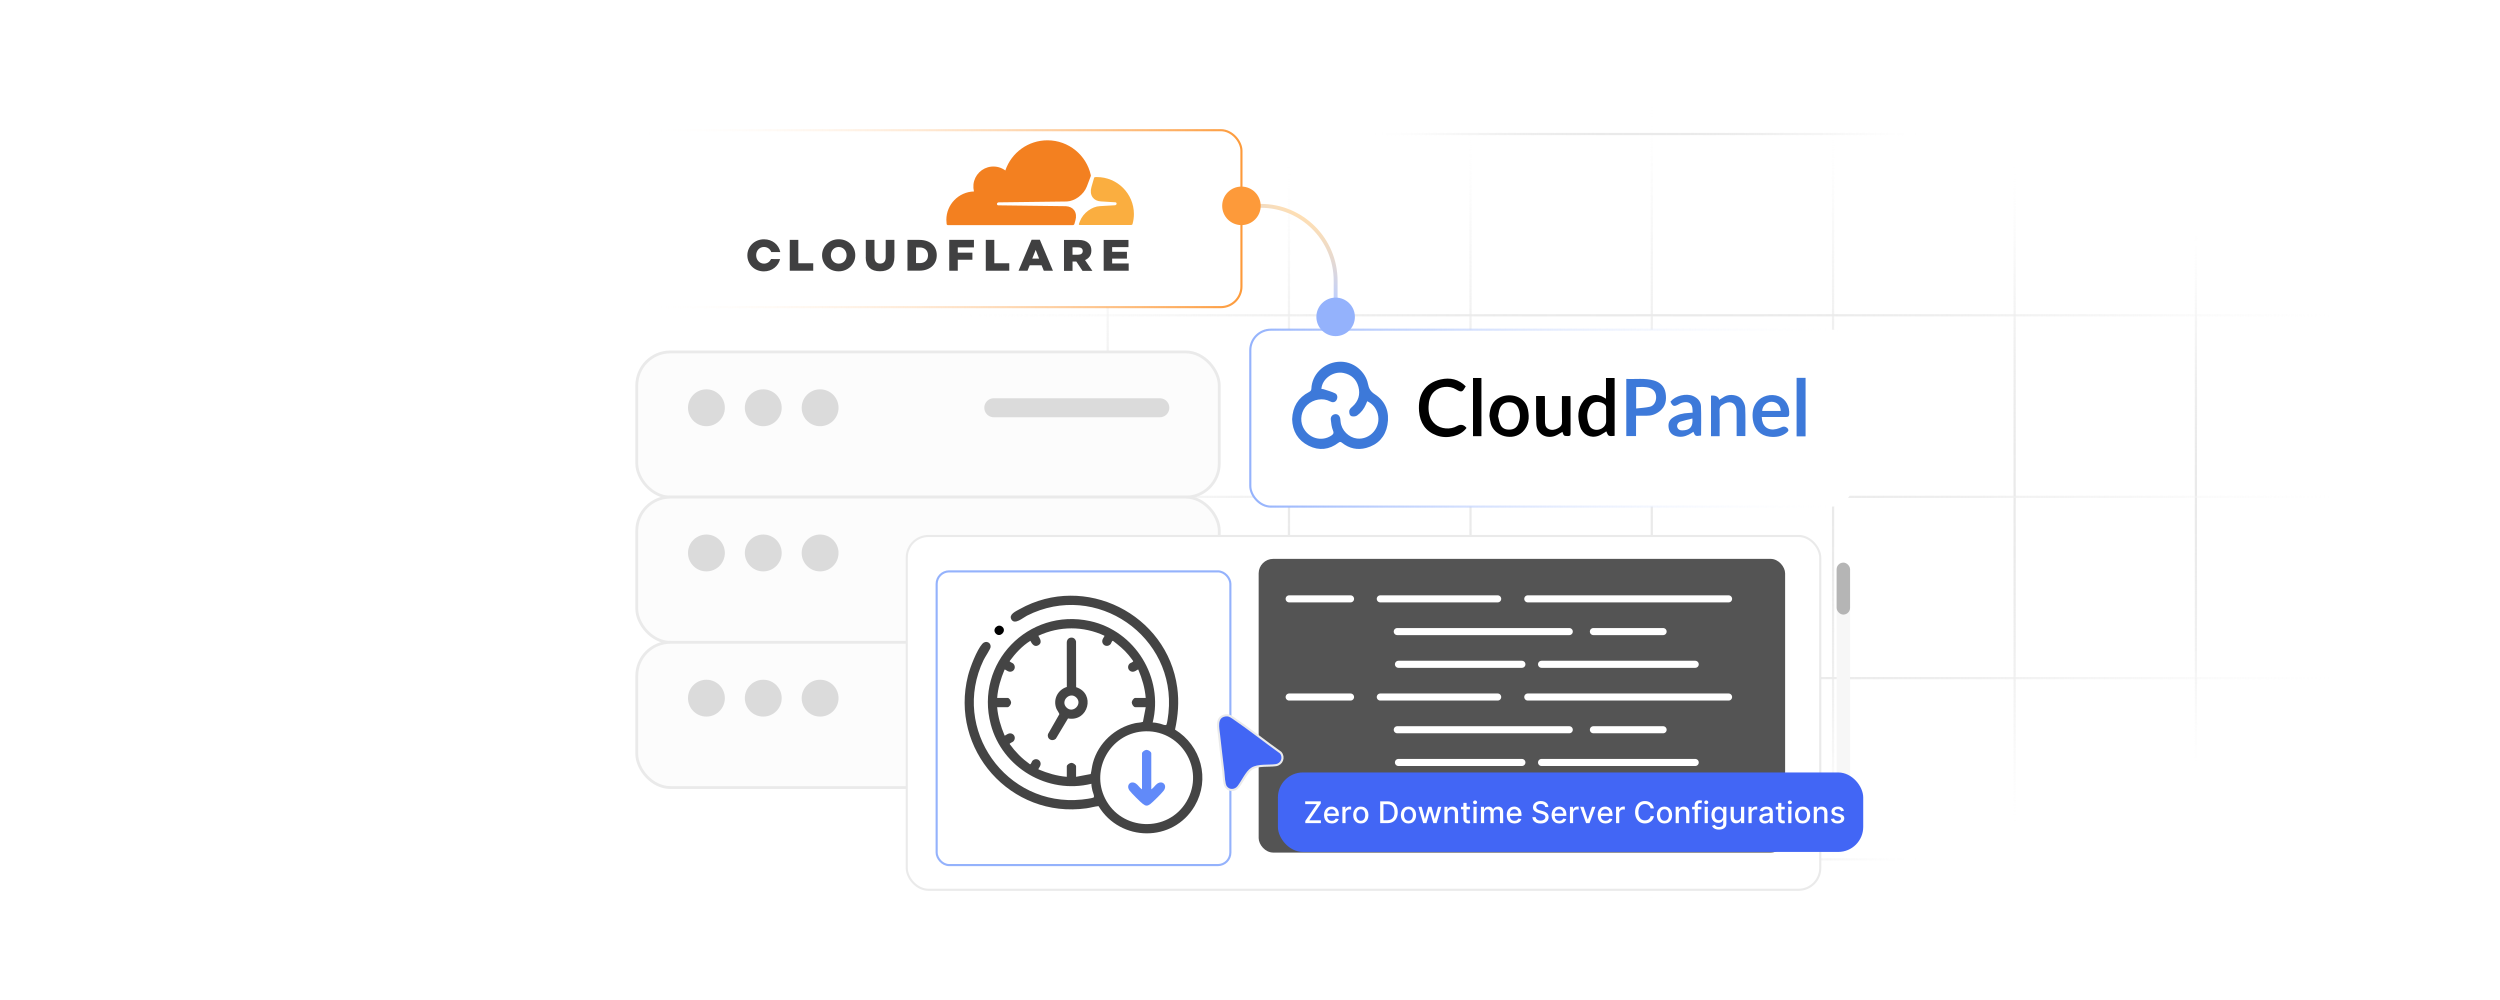 <?xml version="1.0" encoding="UTF-8"?><svg id="Layer_1" xmlns="http://www.w3.org/2000/svg" xmlns:xlink="http://www.w3.org/1999/xlink" viewBox="0 0 1000 400"><defs><clipPath id="clippath"><rect width="1000" height="400" fill="none"/></clipPath><linearGradient id="linear-gradient" x1="443.076" y1="408.309" x2="443.076" y2="189.051" gradientTransform="translate(0 -100)" gradientUnits="userSpaceOnUse"><stop offset="0" stop-color="#fff" stop-opacity="0"/><stop offset=".024" stop-color="#fcfcfc" stop-opacity=".119"/><stop offset=".07" stop-color="#f8f8f8" stop-opacity=".324"/><stop offset=".119" stop-color="#f4f4f4" stop-opacity=".505"/><stop offset=".17" stop-color="#f1f1f1" stop-opacity=".658"/><stop offset=".223" stop-color="#eee" stop-opacity=".783"/><stop offset=".279" stop-color="#ececec" stop-opacity=".879"/><stop offset=".34" stop-color="#ebebeb" stop-opacity=".947"/><stop offset=".409" stop-color="#eaeaea" stop-opacity=".987"/><stop offset=".503" stop-color="#eaeaea"/><stop offset=".581" stop-color="#eaeaea" stop-opacity=".986"/><stop offset=".647" stop-color="#ebebeb" stop-opacity=".941"/><stop offset=".71" stop-color="#ececec" stop-opacity=".865"/><stop offset=".769" stop-color="#efefef" stop-opacity=".759"/><stop offset=".828" stop-color="#f1f1f1" stop-opacity=".622"/><stop offset=".884" stop-color="#f5f5f5" stop-opacity=".453"/><stop offset=".94" stop-color="#f9f9f9" stop-opacity=".254"/><stop offset=".994" stop-color="#fefefe" stop-opacity=".028"/><stop offset="1" stop-color="#fff" stop-opacity="0"/></linearGradient><linearGradient id="linear-gradient-2" x1="515.585" y1="432.556" x2="515.585" y2="164.804" xlink:href="#linear-gradient"/><linearGradient id="linear-gradient-3" x1="588.21" y1="447.681" x2="588.21" y2="149.794" xlink:href="#linear-gradient"/><linearGradient id="linear-gradient-4" x1="660.718" y1="462.691" x2="660.718" y2="141.25" xlink:href="#linear-gradient"/><linearGradient id="linear-gradient-5" x1="733.227" y1="447.681" x2="733.227" y2="149.794" xlink:href="#linear-gradient"/><linearGradient id="linear-gradient-6" x1="805.852" y1="432.556" x2="805.852" y2="164.804" xlink:href="#linear-gradient"/><linearGradient id="linear-gradient-7" x1="878.361" x2="878.361" xlink:href="#linear-gradient"/><linearGradient id="linear-gradient-8" x1="548.722" y1="153.604" x2="768.212" y2="153.604" xlink:href="#linear-gradient"/><linearGradient id="linear-gradient-9" x1="378.996" y1="226.113" x2="942.441" y2="226.113" xlink:href="#linear-gradient"/><linearGradient id="linear-gradient-10" x1="378.996" y1="298.738" x2="942.441" y2="298.738" xlink:href="#linear-gradient"/><linearGradient id="linear-gradient-11" x1="378.996" y1="371.247" x2="942.441" y2="371.247" xlink:href="#linear-gradient"/><linearGradient id="linear-gradient-12" x1="548.722" y1="443.755" x2="768.212" y2="443.755" xlink:href="#linear-gradient"/><filter id="drop-shadow-1" x="237.829" y="124.069" width="266.64" height="91.44" filterUnits="userSpaceOnUse"><feOffset dx="0" dy="6.705"/><feGaussianBlur result="blur" stdDeviation="5.364"/><feFlood flood-color="#444" flood-opacity=".09"/><feComposite in2="blur" operator="in"/><feComposite in="SourceGraphic"/></filter><filter id="drop-shadow-2" x="237.829" y="182.149" width="266.64" height="91.44" filterUnits="userSpaceOnUse"><feOffset dx="0" dy="6.705"/><feGaussianBlur result="blur-2" stdDeviation="5.364"/><feFlood flood-color="#444" flood-opacity=".09"/><feComposite in2="blur-2" operator="in"/><feComposite in="SourceGraphic"/></filter><filter id="drop-shadow-3" x="237.829" y="240.229" width="266.64" height="91.44" filterUnits="userSpaceOnUse"><feOffset dx="0" dy="6.705"/><feGaussianBlur result="blur-3" stdDeviation="5.364"/><feFlood flood-color="#444" flood-opacity=".09"/><feComposite in2="blur-3" operator="in"/><feComposite in="SourceGraphic"/></filter><linearGradient id="linear-gradient-13" x1="255.509" y1="82.338" x2="497.002" y2="82.338" gradientUnits="userSpaceOnUse"><stop offset="0" stop-color="#fff" stop-opacity="0"/><stop offset="1" stop-color="#fd9a3a"/></linearGradient><filter id="drop-shadow-4" x="243.055" y="39.295" width="266.4" height="96.48" filterUnits="userSpaceOnUse"><feOffset dx="0" dy="5.127"/><feGaussianBlur result="blur-4" stdDeviation="4.102"/><feFlood flood-color="#444" flood-opacity=".09"/><feComposite in2="blur-4" operator="in"/><feComposite in="SourceGraphic"/></filter><linearGradient id="linear-gradient-14" x1="741.188" y1="162.135" x2="499.695" y2="162.135" gradientUnits="userSpaceOnUse"><stop offset="0" stop-color="#fff" stop-opacity="0"/><stop offset="1" stop-color="#94b2fc"/></linearGradient><filter id="drop-shadow-5" x="487.375" y="118.975" width="266.4" height="96.72" filterUnits="userSpaceOnUse"><feOffset dx="0" dy="5.127"/><feGaussianBlur result="blur-5" stdDeviation="4.102"/><feFlood flood-color="#444" flood-opacity=".09"/><feComposite in2="blur-5" operator="in"/><feComposite in="SourceGraphic"/></filter><linearGradient id="linear-gradient-15" x1="525.866" y1="89.26" x2="514.678" y2="108.638" gradientUnits="userSpaceOnUse"><stop offset="0" stop-color="#ffdfb3"/><stop offset="1" stop-color="#bfd0fe"/></linearGradient><filter id="drop-shadow-6" x="355.301" y="206.981" width="380.4" height="156.48" filterUnits="userSpaceOnUse"><feOffset dx="0" dy="2.858"/><feGaussianBlur result="blur-6" stdDeviation="2.286"/><feFlood flood-color="#444" flood-opacity=".09"/><feComposite in2="blur-6" operator="in"/><feComposite in="SourceGraphic"/></filter><filter id="drop-shadow-7" x="362.16" y="216" width="142.56" height="142.56" filterUnits="userSpaceOnUse"><feOffset dx="0" dy="5"/><feGaussianBlur result="blur-7" stdDeviation="4"/><feFlood flood-color="#444" flood-opacity=".09"/><feComposite in2="blur-7" operator="in"/><feComposite in="SourceGraphic"/></filter><filter id="drop-shadow-8" x="474.72" y="273.6" width="50.88" height="54.96" filterUnits="userSpaceOnUse"><feOffset dx="0" dy="5"/><feGaussianBlur result="blur-8" stdDeviation="4"/><feFlood flood-color="#444" flood-opacity=".09"/><feComposite in2="blur-8" operator="in"/><feComposite in="SourceGraphic"/></filter></defs><g clip-path="url(#clippath)"><line x1="443.076" y1="89.051" x2="443.076" y2="308.309" fill="none" stroke="url(#linear-gradient)" stroke-miterlimit="10" stroke-width=".892"/><line x1="515.585" y1="64.804" x2="515.585" y2="332.556" fill="none" stroke="url(#linear-gradient-2)" stroke-miterlimit="10" stroke-width=".892"/><line x1="588.21" y1="49.794" x2="588.21" y2="347.681" fill="none" stroke="url(#linear-gradient-3)" stroke-miterlimit="10" stroke-width=".892"/><line x1="660.718" y1="41.25" x2="660.718" y2="362.691" fill="none" stroke="url(#linear-gradient-4)" stroke-miterlimit="10" stroke-width=".892"/><line x1="733.227" y1="49.794" x2="733.227" y2="347.681" fill="none" stroke="url(#linear-gradient-5)" stroke-miterlimit="10" stroke-width=".892"/><line x1="805.852" y1="64.804" x2="805.852" y2="332.556" fill="none" stroke="url(#linear-gradient-6)" stroke-miterlimit="10" stroke-width=".892"/><line x1="878.361" y1="89.051" x2="878.361" y2="308.309" fill="none" stroke="url(#linear-gradient-7)" stroke-miterlimit="10" stroke-width=".892"/><line x1="768.212" y1="53.604" x2="548.722" y2="53.604" fill="none" stroke="url(#linear-gradient-8)" stroke-miterlimit="10" stroke-width=".892"/><line x1="942.441" y1="126.113" x2="378.996" y2="126.113" fill="none" stroke="url(#linear-gradient-9)" stroke-miterlimit="10" stroke-width=".892"/><line x1="942.441" y1="198.738" x2="378.996" y2="198.738" fill="none" stroke="url(#linear-gradient-10)" stroke-miterlimit="10" stroke-width=".892"/><line x1="942.441" y1="271.247" x2="378.996" y2="271.247" fill="none" stroke="url(#linear-gradient-11)" stroke-miterlimit="10" stroke-width=".892"/><line x1="768.212" y1="343.755" x2="548.722" y2="343.755" fill="none" stroke="url(#linear-gradient-12)" stroke-miterlimit="10" stroke-width=".892"/><rect x="254.712" y="134.068" width="232.991" height="58.079" rx="13.409" ry="13.409" fill="#fcfcfc" filter="url(#drop-shadow-1)" stroke="#eaeaea" stroke-miterlimit="10" stroke-width="1.14"/><circle cx="282.569" cy="163.107" r="7.372" fill="#dbdbdb"/><circle cx="305.306" cy="163.107" r="7.372" fill="#dbdbdb"/><circle cx="328.042" cy="163.107" r="7.372" fill="#dbdbdb"/><line x1="397.521" y1="163.107" x2="463.929" y2="163.107" fill="none" stroke="#dbdbdb" stroke-linecap="round" stroke-miterlimit="10" stroke-width="7.602"/><rect x="254.712" y="192.147" width="232.991" height="58.079" rx="13.409" ry="13.409" fill="#fcfcfc" filter="url(#drop-shadow-2)" stroke="#eaeaea" stroke-miterlimit="10" stroke-width="1.14"/><circle cx="282.569" cy="221.186" r="7.372" fill="#dbdbdb"/><circle cx="305.306" cy="221.186" r="7.372" fill="#dbdbdb"/><circle cx="328.042" cy="221.186" r="7.372" fill="#dbdbdb"/><line x1="397.521" y1="221.186" x2="463.929" y2="221.186" fill="none" stroke="#dbdbdb" stroke-linecap="round" stroke-miterlimit="10" stroke-width="7.602"/><rect x="254.712" y="250.226" width="232.991" height="58.079" rx="13.409" ry="13.409" fill="#fcfcfc" filter="url(#drop-shadow-3)" stroke="#eaeaea" stroke-miterlimit="10" stroke-width="1.14"/><circle cx="282.569" cy="279.265" r="7.372" fill="#dbdbdb"/><circle cx="305.306" cy="279.265" r="7.372" fill="#dbdbdb"/><circle cx="328.042" cy="279.265" r="7.372" fill="#dbdbdb"/><line x1="397.521" y1="279.265" x2="463.929" y2="279.265" fill="none" stroke="#dbdbdb" stroke-linecap="round" stroke-miterlimit="10" stroke-width="7.602"/><rect x="255.934" y="46.949" width="240.642" height="70.777" rx="8.243" ry="8.243" fill="#fff" filter="url(#drop-shadow-4)" stroke="url(#linear-gradient-13)" stroke-miterlimit="10" stroke-width=".85"/><rect x="500.121" y="126.747" width="240.642" height="70.777" rx="8.243" ry="8.243" fill="#fff" filter="url(#drop-shadow-5)" stroke="url(#linear-gradient-14)" stroke-miterlimit="10" stroke-width=".85"/><path d="M516.85,167.675c.221-4.98,2.39-8.6,6.731-10.857.587-.305.936-.583.968-1.359.232-5.616,4.753-10.134,10.468-10.715,6.641-.674,11.339,4.395,12.152,8.737.363,1.938,1.047,3.123,2.794,4.253,4.381,2.832,5.902,7.236,5.01,12.234-.843,4.723-3.796,7.931-8.488,9.207-3.493.95-6.782.236-9.648-2.044-.505-.401-.834-.514-1.409-.072-3.714,2.857-7.775,3.32-11.948,1.248-4.383-2.176-6.485-5.9-6.63-10.632ZM528.561,155.586c.333.036.619.018.871.102,1.553.522,3.163.935,4.625,1.649,1.017.497,1.105,1.867.462,2.816-.553.815-1.498.957-2.555.383-2.747-1.492-6.625-.862-9.112,1.48-2.308,2.174-3.012,5.873-1.67,8.771,2.07,4.467,7.324,6.083,11.297,3.478.772-.506,1.182-.93.718-2.06-.561-1.363-.731-2.916-.885-4.406-.122-1.176.726-2.039,1.788-2.133.99-.088,1.781.614,2.011,1.816.077.404.091.82.13,1.231.327,3.413,3.269,6.33,6.577,6.705,5.193.588,9.774-4.458,8.256-9.931-.62-2.235-1.971-3.939-4.174-4.992-.208.486-.373.861-.53,1.239-.758,1.829-1.967,3.342-3.549,4.481-.517.372-1.441.452-2.093.3-.807-.188-1.016-1.008-1.032-1.831-.018-.964.62-1.47,1.247-2.024,2.433-2.147,3.234-4.87,2.419-7.937-.798-3.002-2.815-4.891-5.934-5.527-4.15-.847-8.61,2.299-8.865,6.393Z" fill="#3d79d9"/><path d="M650.516,151.585c3.737.14,7.451-.423,11.06.619,2.501.722,4.231,2.374,4.658,5.011.45,2.774.058,5.351-2.348,7.27-1.613,1.286-3.425,1.86-5.469,1.821-1.302-.025-2.605-.005-3.998-.005v8.125h-3.902v-22.842ZM654.458,163.401c1.951-.238,3.786-.299,5.533-.722,1.582-.384,2.49-2.047,2.462-3.793-.03-1.829-.868-3.086-2.491-3.662-1.796-.636-3.641-.425-5.503-.386v8.563Z" fill="#3d79d9"/><path d="M642.396,151.206h3.451v23.138c-.784,0-1.679.237-2.3-.073-.516-.259-.71-1.16-1.018-1.725-.939.551-1.925,1.335-3.048,1.751-3.219,1.192-6.397-.369-7.411-3.631-1.144-3.684-1.154-7.282,1.449-10.46,1.977-2.414,5.39-2.908,8.021-1.233.229.146.468.278.855.507v-8.274ZM642.454,166.102c0-1.066.024-2.133-.015-3.198-.011-.315-.11-.708-.317-.921-1.494-1.532-4.986-1.959-6.353.741-1.237,2.443-1.088,4.927-.104,7.379.564,1.404,2.226,2.084,3.818,1.738,1.743-.38,2.971-1.727,2.972-3.263 0-.826,0-1.651-0-2.476Z"/><path d="M586.296,154.534c-1.255,2.045-1.419,2.743-3.872,1.218-2.66-1.653-6.45-1.238-8.681.832-1.711,1.588-2.246,3.747-2.32,6.004-.089,2.713.499,5.226,2.649,7.096,2.269,1.974,6.146,2.266,8.733.741q2.155-1.27,3.808.751c-1.298,1.774-3.142,2.759-5.204,3.275-2.244.562-4.548.525-6.737-.278-4.483-1.643-6.67-5.081-7.043-9.671-.531-6.531,2.285-11.296,8.682-12.737,3.73-.84,7.193-.073,9.987,2.769Z"/><path d="M704.702,166.795c.107,3.779,2.436,5.62,5.912,4.804.791-.186,1.558-.51,2.306-.839.958-.423,2.449.369,2.426,1.387-.006.275-.321.598-.572.805-2.026,1.67-4.404,2.014-6.92,1.734-3.721-.414-6.248-2.978-6.719-6.861-.302-2.488-.062-4.875,1.549-6.966,1.951-2.533,5.769-3.555,8.877-2.331,2.747,1.082,4.392,4.044,4.112,7.299-.076.882-.613.966-1.28.967-2.833.002-5.667.001-8.5.002-.371,0-.743,0-1.192,0ZM712.285,164.377c-.015-2.169-1.512-3.649-3.655-3.664-1.98-.014-3.648,1.591-3.763,3.664h7.419Z" fill="#3d79d9"/><path d="M595.769,166.34c.157-3.227,1.131-5.962,4.246-7.416,4.019-1.877,10.107-.526,11.166,4.937.633,3.263.42,6.332-2.095,8.842-3.881,3.872-11.348,1.933-12.78-3.328-.269-.987-.362-2.022-.537-3.035ZM599.226,166.535c.264.989.439,2.194.906,3.272.681,1.573,2.104,2.107,3.742,2.042,1.562-.062,2.792-.717,3.431-2.22.83-1.954.892-3.952.211-5.954-.625-1.835-1.908-2.74-3.804-2.769-1.838-.029-3.256.899-3.868,2.679-.297.864-.385,1.8-.617,2.949Z"/><path d="M680.433,174.2c-2.226.365-2.321.322-3.083-1.479-.605.377-1.178.797-1.804,1.113-1.685.852-3.426,1.176-5.296.574-1.537-.494-2.466-1.502-2.751-3.044-.307-1.659-.013-3.166,1.49-4.215,1.964-1.371,4.191-1.872,6.542-1.968.474-.019.947-.069,1.523-.112-.042-.74-.02-1.396-.126-2.03-.409-2.433-2.694-2.476-4.5-1.829-.321.115-.611.317-.909.489-1.873,1.087-2.39.929-3.338-1.023,1.95-2.38,6.26-3.483,9.053-2.264,1.762.769,3.074,2.119,3.153,4.035.161,3.908.048,7.827.048,11.751ZM676.954,167.402c-1.673.43-3.285.773-4.847,1.272-.92.294-1.447,1.356-1.212,2.154.281.952.972,1.326,1.967,1.32,3.097-.02,4.381-1.375,4.091-4.746Z" fill="#3d79d9"/><path d="M684.401,158.245q2.719-.272,3.299,1.677c.727-.445,1.442-.917,2.188-1.332,2.033-1.13,5.44-.666,6.831,1.152.716.936,1.307,2.213,1.359,3.362.169,3.743.063,7.498.063,11.322h-3.487c0-1.141 0-2.236,0-3.33-0-2.275.032-4.551-.01-6.825-.051-2.813-2.117-4.089-4.671-2.919-.342.157-.646.395-.981.568-.893.461-1.188,1.145-1.163,2.173.075,3.066.027,6.135.027,9.203,0,.372,0,.745,0,1.175h-3.456v-16.227Z" fill="#3d79d9"/><path d="M614.439,158.39h3.488c.019.398.052.764.052,1.131.004,2.931-.01,5.862.009,8.793.008,1.256.044,2.588,1.35,3.249,1.33.672,2.666.391,3.953-.312,1.063-.581,1.563-1.309,1.521-2.619-.109-3.371-.036-6.749-.036-10.215h3.386c.016.365.044.702.044,1.04.003,4.621-.019,9.242.02,13.862.007.86-.242,1.133-1.106,1.104-1.565-.053-1.567-.005-2.157-1.686-.988.548-1.942,1.257-3.014,1.64-3.545,1.265-7.208-.82-7.397-4.68-.158-3.234-.085-6.479-.113-9.719-.004-.509-.001-1.017-.001-1.587Z"/><path d="M722.23,174.545h-3.59v-23.407h3.59v23.407Z" fill="#3d79d9"/><path d="M589.205,151.193h3.364v23.274h-3.364v-23.274Z"/><path d="M319.331,105.3h5.96v2.99h-9.39v-12.333h3.43v9.343ZM328.828,102.159v-.042c0-3.539,2.858-6.42,6.663-6.42s6.618,2.837,6.618,6.376v.042c0,3.539-2.858,6.42-6.663,6.42s-6.618-2.837-6.618-6.376M338.633,102.159v-.042c0-1.781-1.275-3.32-3.166-3.32-1.869,0-3.12,1.518-3.12,3.298v.042c0,1.781,1.275,3.32,3.144,3.32,1.891,0,3.144-1.518,3.144-3.298M346.319,102.882v-6.926h3.472v6.859c0,1.781.9,2.615,2.249,2.615s2.249-.815,2.249-2.53v-6.947h3.472v6.837c0,3.978-2.249,5.717-5.781,5.717-3.496,0-5.693-1.757-5.693-5.628M362.986,95.957h4.748c4.397,0,6.969,2.53,6.969,6.089v.042c0,3.562-2.595,6.185-7.035,6.185h-4.681v-12.333l-.001.017ZM367.8,105.257c2.045,0,3.407-1.122,3.407-3.12v-.042c0-1.979-1.363-3.12-3.407-3.12h-1.385v6.266h1.385v.017ZM379.7,95.957h9.872v2.99h-6.463v2.111h5.847v2.837h-5.847v4.397h-3.406l-.003-12.334ZM397.727,105.3h5.979v2.99h-9.39v-12.333h3.407l.003,9.343ZM412.632,95.882h3.298l5.254,12.421h-3.655l-.9-2.198h-4.751l-.88,2.198h-3.584l5.232-12.421h-.014ZM415.645,103.445l-1.363-3.496-1.385,3.496h2.748ZM425.597,95.971h5.826c1.891,0,3.188.483,4.023,1.341.725.703,1.099,1.649,1.099,2.881v.042c0,1.891-1.012,3.144-2.53,3.795l2.946,4.31h-3.957l-2.484-3.739h-1.508v3.739h-3.416v-12.37ZM431.268,101.884c1.167,0,1.825-.572,1.825-1.451v-.042c0-.967-.703-1.451-1.847-1.451h-2.242v2.946h2.249l.015-.003ZM444.854,105.389h6.618v2.903h-10.002v-12.332h9.915v2.903h-6.53v1.869h5.913v2.704h-5.913v1.952ZM308.423,103.606c-.483,1.077-1.496,1.847-2.814,1.847-1.869,0-3.144-1.546-3.144-3.32v-.042c0-1.781,1.254-3.298,3.12-3.298,1.406,0,2.484.843,2.924,2.045h3.605c-.572-2.946-3.166-5.122-6.508-5.122-3.804,0-6.663,2.881-6.663,6.42v.042c.006,3.539,2.82,6.376,6.623,6.376,3.254,0,5.805-2.111,6.463-4.925l-3.605-.022h-.001Z" fill="#404041"/><path d="M436.279,70.18l-38.584.264v19.589h49.641v-13.753l-9.418-5.409-1.639-.692Z" fill="#fff"/><path d="M430.155,88.218c.461-1.583.285-3.033-.483-4.112-.703-.99-1.891-1.546-3.32-1.626l-27.064-.351c-.176,0-.33-.089-.417-.219s-.11-.309-.066-.483c.101-.272.349-.46.638-.483l27.306-.351c3.233-.141,6.75-2.769,7.981-5.979l1.546-4.068c.069-.167.084-.351.044-.527-1.757-7.959-8.86-13.895-17.345-13.895-7.62-0-14.392,4.854-16.839,12.07-1.539-1.143-3.496-1.757-5.606-1.546-3.772.39-6.754,3.372-7.145,7.145-.091.935-.025,1.879.197,2.792-6.15.174-11.044,5.213-11.037,11.366.004.551.04,1.102.11,1.649.042.264.264.461.527.461h49.949c.285,0,.562-.197.638-.483l.374-1.341.014-.015Z" fill="#f38020"/><path d="M438.773,70.827l-.748.022c-.176,0-.33.132-.396.309l-1.054,3.671c-.461,1.583-.285,3.033.483,4.112.703.99,1.891,1.546,3.32,1.626l5.76.351c.176,0,.33.089.417.219.087.145.111.32.066.483-.101.272-.349.46-.638.483l-6.002.351c-3.254.141-6.75,2.769-7.981,5.979l-.44,1.122c-.089.219.066.44.309.44h20.621c.242,0,.461-.141.527-.396.362-1.303.547-2.649.55-4.002-.022-8.159-6.637-14.764-14.796-14.774" fill="#faae40"/><path d="M504.281,82.338h0c16.553,0,29.972,13.419,29.972,29.972v6.733" fill="none" stroke="url(#linear-gradient-15)" stroke-linecap="round" stroke-miterlimit="10" stroke-width="1.554"/><circle cx="496.577" cy="82.338" r="7.704" fill="#fd9a3a"/><circle cx="534.253" cy="126.747" r="7.704" fill="#94b2fc"/><rect x="362.706" y="211.531" width="365.397" height="141.52" rx="8.675" ry="8.675" fill="#fff" filter="url(#drop-shadow-6)" stroke="#eaeaea" stroke-linecap="round" stroke-miterlimit="10" stroke-width=".85"/><rect x="374.662" y="223.549" width="117.484" height="117.484" rx="5" ry="5" fill="#fff" filter="url(#drop-shadow-7)" stroke="#94b2fc" stroke-miterlimit="10" stroke-width=".85"/><path d="M436.561,313.512c-17.494,4.32-35.647-6.386-40.246-23.726-6.497-24.498,14.984-46.734,39.692-41.354,18.023,3.924,29.534,22.626,25.069,40.571,1.004.001,2.0.252,2.974.463.657.143,2.284.968,2.56.335.302-.693.684-3.691.779-4.605,3.2-30.685-28.924-52.93-56.581-38.93-1.655.838-4.926,3.84-6.264,1.503-1.148-2.003,1.866-3.302,3.294-4.101,26.057-14.582,59.062,1.943,63.055,31.344.778,5.728.344,11.215-.879,16.836,10.45,6.42,14.158,19.8,7.855,30.562-8.61,14.7-29.773,14.445-38.461.038-1.628.159-3.202.652-4.822.879-30.269,4.243-54.88-23.54-47.369-53.115.833-3.28,3.498-10.203,5.707-12.675,1.395-1.561,3.511-.546,3.329,1.273-.083.836-2.268,4.065-2.809,5.189-13.275,27.599,8.998,58.985,39.309,55.825.913-.095,3.914-.478,4.606-.779.645-.281-.228-2.062-.371-2.709-.204-.921-.426-1.874-.427-2.824ZM398.862,279.163h4.178c.702,0,1.436,1.24,1.407,1.945-.027.644-.787,1.768-1.407,1.768h-4.178c.341,3.987,1.434,7.667,2.974,11.326.318.235,1.64-1.49,3.139-.633,1.151.658,1.245,2.165.299,3.052-.265.249-1.525.674-1.39,1.007,2.272,3.15,4.925,5.818,8.087,8.076.428.1.714-1.074,1.002-1.387.876-.953,2.398-.845,3.052.298.858,1.499-.868,2.821-.633,3.139,3.66,1.54,7.34,2.632,11.328,2.973v-4.178c0-.702,1.24-1.436,1.946-1.406.644.027,1.768.787,1.768,1.406v4.178l5.849-1.115c.373-1.495.481-2.999.889-4.495,2.166-7.949,8.825-14.064,16.841-15.841,1.048-.232,2.151-.171,3.163-.551l1.115-5.848h-4.178c-.702,0-1.436-1.24-1.407-1.945.027-.644.787-1.768,1.407-1.768h4.178c-.341-3.987-1.434-7.667-2.974-11.326-.318-.235-1.64,1.49-3.139.633-1.144-.654-1.251-2.176-.298-3.051.313-.288,1.487-.573,1.387-1.001-.035-.149-1.593-2.106-1.853-2.424-1.782-2.182-4.004-3.95-6.231-5.659-.428-.1-.682.989-.92,1.283-.845,1.045-2.446,1.006-3.134-.194-.858-1.498.868-2.82.633-3.139-8.467-3.918-17.895-3.922-26.371,0-.2.271,2.099,2.477-.009,3.794-1.564.977-2.615-.505-3.239-1.748-3.309,2.074-5.95,4.961-8.258,8.08-.135.333,1.125.758,1.39,1.007.946.887.853,2.393-.299,3.052-1.499.857-2.821-.868-3.139-.633-1.542,3.664-2.645,7.331-2.974,11.326ZM456.953,292.587c-12.871,1.149-20.691,15.072-14.952,26.721,6.459,13.108,25.158,13.939,32.596,1.317,7.726-13.11-2.568-29.384-17.644-28.038Z" fill="#444"/><path d="M401.026,250.82c1.679,1.64-.951,4.351-2.657,2.656-1.768-1.756.885-4.388,2.657-2.656Z"/><path d="M430.455,274.872c7.866,2.521,4.895,13.985-3.251,12.502l-4.863,8.114c-1.468,1.35-3.683.119-3.148-1.848l4.532-7.928c.056-.374-.951-1.684-1.181-2.281-1.411-3.653.505-7.485,4.188-8.652l-.021-17.813c.077-2.384,3.213-2.659,3.712-.35l.034,18.256ZM430.556,279.04c-2.595-2.594-6.555,1.366-3.961,3.96,2.592,2.591,6.538-1.383,3.961-3.96Z" fill="#444"/><path d="M460.519,315.74c.915-.563,1.561-1.729,2.427-2.308,2.124-1.422,4.154.718,2.499,2.87-.842,1.094-4.198,4.449-5.293,5.292-1.148.883-1.845.872-2.98,0-1.091-.838-4.454-4.201-5.293-5.292-1.655-2.152.374-4.292,2.499-2.87.866.58,1.512,1.745,2.427,2.308v-14.39c0-.619,1.124-1.379,1.768-1.406.706-.029,1.946.704,1.946,1.406v14.39Z" fill="#618af9"/><rect x="503.464" y="223.549" width="210.584" height="117.484" rx="5.81" ry="5.81" fill="#545454"/><rect x="734.65" y="225.051" width="5.378" height="114.479" rx="2.689" ry="2.689" fill="#f7f7f7"/><rect x="734.65" y="225.051" width="5.378" height="20.784" rx="2.689" ry="2.689" fill="#b5b5b5"/><line x1="515.666" y1="239.543" x2="540.211" y2="239.543" fill="none" stroke="#fff" stroke-linecap="round" stroke-miterlimit="10" stroke-width="2.835"/><line x1="552.117" y1="239.543" x2="599.065" y2="239.543" fill="none" stroke="#fff" stroke-linecap="round" stroke-miterlimit="10" stroke-width="2.835"/><line x1="611.116" y1="239.543" x2="691.427" y2="239.543" fill="none" stroke="#fff" stroke-linecap="round" stroke-miterlimit="10" stroke-width="2.835"/><line x1="558.91" y1="252.632" x2="627.705" y2="252.632" fill="none" stroke="#fff" stroke-linecap="round" stroke-miterlimit="10" stroke-width="2.835"/><line x1="637.359" y1="252.632" x2="665.24" y2="252.632" fill="none" stroke="#fff" stroke-linecap="round" stroke-miterlimit="10" stroke-width="2.835"/><line x1="559.384" y1="265.72" x2="608.756" y2="265.72" fill="none" stroke="#fff" stroke-linecap="round" stroke-miterlimit="10" stroke-width="2.835"/><line x1="616.621" y1="265.72" x2="678.086" y2="265.72" fill="none" stroke="#fff" stroke-linecap="round" stroke-miterlimit="10" stroke-width="2.835"/><line x1="515.666" y1="278.809" x2="540.211" y2="278.809" fill="none" stroke="#fff" stroke-linecap="round" stroke-miterlimit="10" stroke-width="2.835"/><line x1="552.117" y1="278.809" x2="599.065" y2="278.809" fill="none" stroke="#fff" stroke-linecap="round" stroke-miterlimit="10" stroke-width="2.835"/><line x1="611.116" y1="278.809" x2="691.427" y2="278.809" fill="none" stroke="#fff" stroke-linecap="round" stroke-miterlimit="10" stroke-width="2.835"/><line x1="558.91" y1="291.898" x2="627.705" y2="291.898" fill="none" stroke="#fff" stroke-linecap="round" stroke-miterlimit="10" stroke-width="2.835"/><line x1="637.359" y1="291.898" x2="665.24" y2="291.898" fill="none" stroke="#fff" stroke-linecap="round" stroke-miterlimit="10" stroke-width="2.835"/><line x1="559.384" y1="304.987" x2="608.756" y2="304.987" fill="none" stroke="#fff" stroke-linecap="round" stroke-miterlimit="10" stroke-width="2.835"/><line x1="616.621" y1="304.987" x2="678.086" y2="304.987" fill="none" stroke="#fff" stroke-linecap="round" stroke-miterlimit="10" stroke-width="2.835"/><line x1="515.666" y1="318.075" x2="540.211" y2="318.075" fill="none" stroke="#fff" stroke-linecap="round" stroke-miterlimit="10" stroke-width="2.835"/><line x1="552.117" y1="318.075" x2="599.065" y2="318.075" fill="none" stroke="#fff" stroke-linecap="round" stroke-miterlimit="10" stroke-width="2.835"/><line x1="611.116" y1="318.075" x2="691.427" y2="318.075" fill="none" stroke="#fff" stroke-linecap="round" stroke-miterlimit="10" stroke-width="2.835"/><line x1="558.91" y1="331.164" x2="627.705" y2="331.164" fill="none" stroke="#fff" stroke-linecap="round" stroke-miterlimit="10" stroke-width="2.835"/><line x1="637.359" y1="331.164" x2="665.24" y2="331.164" fill="none" stroke="#fff" stroke-linecap="round" stroke-miterlimit="10" stroke-width="2.835"/><g filter="url(#drop-shadow-8)"><path d="M489.907,281.206c1.424-.287,2.211.194,3.318.943,6.479,4.384,12.627,9.341,19,13.87,1.642,1.847.557,4.697-1.865,5.043-2.923.417-7.188-.205-9.661,1.405-2.14,1.394-3.737,5.187-5.373,7.24-1.298,1.629-3.702,1.776-4.952.031-.832-1.161-.876-4.594-1.056-6.139-.575-4.933-1.197-9.866-1.725-14.804-.28-2.62-1.347-6.852,2.315-7.59Z" fill="#4266f5" stroke="#eaeaea" stroke-miterlimit="10" stroke-width=".85"/></g><rect x="511.164" y="308.979" width="234.125" height="31.795" rx="10" ry="10" fill="#4266f5"/><rect x="511.164" y="320.529" width="234.125" height="9.878" fill="none"/><path d="M522.115,329.257v-.878l4.589-6.716h-4.627v-1.134h6.238v.878l-4.59,6.716h4.628v1.134h-6.238Z" fill="#fff"/><path d="M532.726,329.389c-.644,0-1.199-.139-1.664-.415-.465-.277-.822-.668-1.074-1.172-.251-.505-.377-1.096-.377-1.775,0-.67.126-1.261.377-1.772.252-.512.605-.91,1.058-1.197s.983-.431,1.591-.431c.37,0,.728.061,1.074.184s.657.314.934.575c.275.262.492.601.651,1.017s.239.921.239,1.515v.451h-5.203v-.954h3.954c0-.335-.068-.633-.204-.893-.137-.26-.328-.465-.573-.616-.246-.15-.533-.226-.863-.226-.357,0-.67.087-.935.262s-.47.402-.613.683c-.144.279-.215.583-.215.909v.746c0,.438.077.81.231,1.116.155.307.372.541.65.701s.604.24.976.24c.241,0,.462-.034.661-.103.198-.07.37-.175.516-.314.144-.14.255-.311.332-.516l1.206.217c-.097.355-.27.666-.518.932-.249.266-.56.472-.934.618-.374.145-.799.219-1.276.219Z" fill="#fff"/><path d="M536.953,329.257v-6.546h1.231v1.04h.068c.119-.352.33-.63.633-.833s.645-.305,1.029-.305c.079,0,.174.003.283.009s.195.013.258.021v1.219c-.052-.015-.143-.031-.273-.05-.13-.018-.261-.027-.392-.027-.301,0-.569.064-.804.19-.234.127-.419.302-.556.524s-.204.477-.204.761v3.997h-1.274Z" fill="#fff"/><path d="M544.321,329.389c-.614,0-1.149-.141-1.606-.422-.458-.281-.814-.675-1.065-1.18-.253-.506-.38-1.097-.38-1.773,0-.679.127-1.272.38-1.781.252-.508.607-.903,1.065-1.185.457-.281.992-.422,1.606-.422.613,0,1.148.141,1.606.422.457.281.812.677,1.065,1.185.252.509.379,1.103.379,1.781,0,.677-.127,1.268-.379,1.773-.253.505-.608.898-1.065,1.18-.458.281-.993.422-1.606.422ZM544.325,328.319c.398,0,.728-.105.988-.315.262-.21.455-.49.582-.84.126-.349.19-.734.19-1.154,0-.418-.064-.802-.19-1.152-.127-.352-.32-.633-.582-.847-.261-.213-.591-.319-.988-.319-.4,0-.732.106-.995.319-.263.214-.457.495-.584.847-.126.351-.19.734-.19,1.152,0,.42.064.806.19,1.154.127.35.321.63.584.84s.595.315.995.315Z" fill="#fff"/><path d="M554.898,329.257h-2.825v-8.727h2.914c.856,0,1.59.175,2.203.522.614.348,1.085.847,1.413,1.495.328.649.492,1.428.492,2.334,0,.909-.166,1.69-.497,2.344-.33.653-.809,1.155-1.434,1.506s-1.381.526-2.267.526ZM553.389,328.106h1.435c.665,0,1.218-.126,1.658-.377.44-.252.769-.617.988-1.096s.328-1.063.328-1.753c0-.685-.108-1.266-.326-1.743-.217-.477-.54-.84-.969-1.087-.43-.247-.962-.371-1.599-.371h-1.517v6.427Z" fill="#fff"/><path d="M563.386,329.389c-.613,0-1.149-.141-1.606-.422s-.812-.675-1.065-1.18c-.253-.506-.379-1.097-.379-1.773,0-.679.126-1.272.379-1.781.253-.508.608-.903,1.065-1.185s.993-.422,1.606-.422,1.149.141,1.606.422c.458.281.812.677,1.065,1.185.253.509.379,1.103.379,1.781,0,.677-.126,1.268-.379,1.773-.253.505-.607.898-1.065,1.18-.457.281-.993.422-1.606.422ZM563.39,328.319c.398,0,.728-.105.989-.315.261-.21.455-.49.581-.84.127-.349.19-.734.19-1.154,0-.418-.064-.802-.19-1.152-.126-.352-.32-.633-.581-.847-.262-.213-.591-.319-.989-.319-.4,0-.731.106-.994.319-.264.214-.458.495-.584.847-.127.351-.19.734-.19,1.152,0,.42.062.806.19,1.154.126.35.32.63.584.84.263.21.594.315.994.315Z" fill="#fff"/><path d="M569.274,329.257l-1.926-6.546h1.316l1.283,4.808h.064l1.287-4.808h1.317l1.278,4.786h.064l1.274-4.786h1.316l-1.922,6.546h-1.3l-1.329-4.726h-.099l-1.329,4.726h-1.296Z" fill="#fff"/><path d="M579.029,325.37v3.887h-1.274v-6.546h1.223v1.065h.081c.15-.347.387-.625.71-.835.322-.21.73-.315,1.221-.315.446,0,.837.094,1.172.279.335.186.595.462.779.829.185.366.277.819.277,1.359v4.163h-1.274v-4.01c0-.475-.123-.846-.37-1.114s-.587-.403-1.019-.403c-.296,0-.558.065-.786.192-.23.128-.409.315-.542.56-.132.245-.197.541-.197.888Z" fill="#fff"/><path d="M587.977,322.711v1.023h-3.575v-1.023h3.575ZM585.361,321.144h1.274v6.191c0,.247.036.433.11.556.074.124.17.208.288.252.117.044.246.066.385.066.102,0,.192-.008.269-.021.077-.015.137-.025.18-.034l.23,1.053c-.073.028-.179.058-.315.087-.136.03-.307.046-.511.049-.336.006-.648-.054-.938-.179-.29-.125-.524-.318-.703-.579-.18-.262-.269-.59-.269-.984v-6.456Z" fill="#fff"/><path d="M590.027,321.701c-.222,0-.411-.074-.569-.224-.157-.149-.236-.327-.236-.534,0-.211.079-.391.236-.539.158-.149.348-.225.569-.225s.411.075.568.225c.158.148.236.327.236.534,0,.211-.078.39-.236.539-.157.149-.347.224-.568.224ZM589.384,329.257v-6.546h1.274v6.546h-1.274Z" fill="#fff"/><path d="M592.371,329.257v-6.546h1.223v1.065h.081c.137-.36.359-.643.669-.846s.681-.305,1.112-.305c.438,0,.805.102,1.102.307.297.205.517.486.658.844h.068c.156-.349.405-.628.746-.837s.747-.314,1.219-.314c.594,0,1.078.186,1.455.559.376.372.565.933.565,1.683v4.39h-1.274v-4.269c0-.443-.12-.765-.362-.964-.241-.198-.529-.298-.864-.298-.415,0-.737.127-.968.382-.231.254-.345.58-.345.978v4.172h-1.27v-4.351c0-.355-.11-.641-.332-.856s-.51-.324-.865-.324c-.241,0-.464.064-.667.19-.203.127-.366.302-.49.526-.123.225-.185.484-.185.78v4.035h-1.274Z" fill="#fff"/><path d="M605.794,329.389c-.644,0-1.199-.139-1.664-.415-.465-.277-.822-.668-1.074-1.172-.251-.505-.377-1.096-.377-1.775,0-.67.126-1.261.377-1.772.252-.512.605-.91,1.058-1.197s.983-.431,1.591-.431c.37,0,.728.061,1.074.184s.657.314.934.575c.275.262.492.601.651,1.017s.239.921.239,1.515v.451h-5.203v-.954h3.954c0-.335-.068-.633-.204-.893-.137-.26-.328-.465-.573-.616-.246-.15-.533-.226-.863-.226-.357,0-.67.087-.935.262s-.47.402-.613.683c-.144.279-.215.583-.215.909v.746c0,.438.077.81.231,1.116.155.307.372.541.65.701s.604.24.976.24c.241,0,.462-.034.661-.103.198-.07.37-.175.516-.314.144-.14.255-.311.332-.516l1.206.217c-.097.355-.27.666-.518.932-.249.266-.56.472-.934.618-.374.145-.799.219-1.276.219Z" fill="#fff"/><path d="M618.062,322.822c-.046-.403-.233-.717-.562-.94-.33-.224-.744-.335-1.244-.335-.358,0-.668.057-.93.169-.261.112-.464.266-.607.46-.143.194-.215.415-.215.662,0,.208.049.387.147.537.098.15.227.276.388.377.16.102.333.185.518.252s.362.121.532.164l.853.222c.278.068.565.16.856.276.293.117.565.271.815.461s.452.426.606.707c.155.281.232.618.232,1.01,0,.494-.127.934-.381,1.317-.255.383-.622.685-1.103.907-.482.222-1.063.332-1.745.332-.653,0-1.219-.103-1.696-.31s-.851-.502-1.121-.885c-.27-.382-.419-.836-.447-1.361h1.321c.025.315.128.577.309.786s.412.364.694.465c.283.101.594.151.932.151.372,0,.704-.06.995-.177.291-.118.52-.283.689-.494.167-.212.251-.46.251-.744,0-.259-.073-.47-.22-.635s-.344-.301-.592-.409c-.249-.108-.529-.203-.842-.285l-1.031-.281c-.699-.19-1.252-.471-1.66-.84-.407-.369-.611-.858-.611-1.466,0-.503.137-.941.409-1.316s.642-.667,1.108-.876c.466-.209.991-.314,1.576-.314.591,0,1.113.103,1.566.311.453.207.81.492,1.071.855.262.361.398.777.409,1.246h-1.27Z" fill="#fff"/><path d="M623.743,329.389c-.645,0-1.2-.139-1.664-.415-.465-.277-.823-.668-1.074-1.172-.252-.505-.377-1.096-.377-1.775,0-.67.125-1.261.377-1.772.251-.512.604-.91,1.057-1.197s.983-.431,1.592-.431c.369,0,.728.061,1.074.184.346.122.657.314.933.575s.493.601.652,1.017.238.921.238,1.515v.451h-5.203v-.954h3.955c0-.335-.068-.633-.205-.893-.136-.26-.327-.465-.573-.616-.245-.15-.533-.226-.862-.226-.358,0-.67.087-.935.262s-.471.402-.614.683c-.143.279-.215.583-.215.909v.746c0,.438.077.81.232,1.116.154.307.371.541.649.701s.605.24.977.24c.241,0,.461-.034.66-.103.199-.07.371-.175.516-.314.144-.14.256-.311.332-.516l1.206.217c-.097.355-.269.666-.518.932-.248.266-.56.472-.934.618-.373.145-.799.219-1.275.219Z" fill="#fff"/><path d="M627.97,329.257v-6.546h1.231v1.04h.068c.119-.352.33-.63.633-.833s.645-.305,1.029-.305c.079,0,.174.003.283.009s.195.013.258.021v1.219c-.051-.015-.142-.031-.273-.05-.131-.018-.262-.027-.392-.027-.302,0-.569.064-.804.19-.234.127-.42.302-.556.524-.137.223-.205.477-.205.761v3.997h-1.274Z" fill="#fff"/><path d="M638.181,322.711l-2.374,6.546h-1.363l-2.378-6.546h1.368l1.657,5.037h.068l1.653-5.037h1.368Z" fill="#fff"/><path d="M642.199,329.389c-.645,0-1.2-.139-1.664-.415-.465-.277-.823-.668-1.074-1.172-.252-.505-.377-1.096-.377-1.775,0-.67.125-1.261.377-1.772.251-.512.604-.91,1.057-1.197s.983-.431,1.592-.431c.369,0,.728.061,1.074.184.346.122.657.314.933.575s.493.601.652,1.017.238.921.238,1.515v.451h-5.203v-.954h3.955c0-.335-.068-.633-.205-.893-.136-.26-.327-.465-.573-.616-.245-.15-.533-.226-.862-.226-.358,0-.67.087-.935.262s-.471.402-.614.683c-.143.279-.215.583-.215.909v.746c0,.438.077.81.232,1.116.154.307.371.541.649.701s.605.24.977.24c.241,0,.461-.034.66-.103.199-.07.371-.175.516-.314.144-.14.256-.311.332-.516l1.206.217c-.097.355-.269.666-.518.932-.248.266-.56.472-.934.618-.373.145-.799.219-1.275.219Z" fill="#fff"/><path d="M646.426,329.257v-6.546h1.231v1.04h.068c.119-.352.33-.63.633-.833s.645-.305,1.029-.305c.079,0,.174.003.283.009s.195.013.258.021v1.219c-.051-.015-.142-.031-.273-.05-.131-.018-.262-.027-.392-.027-.302,0-.569.064-.804.19-.234.127-.42.302-.556.524-.137.223-.205.477-.205.761v3.997h-1.274Z" fill="#fff"/><path d="M661.566,323.367h-1.329c-.052-.283-.146-.533-.286-.75-.139-.216-.31-.398-.511-.549-.202-.151-.427-.265-.676-.342-.249-.076-.512-.114-.79-.114-.503,0-.953.126-1.35.379-.396.253-.708.624-.938,1.112-.229.488-.343,1.085-.343,1.79,0,.71.114,1.31.343,1.798.23.488.542.858.94,1.108.398.25.845.375,1.342.375.275,0,.538-.038.786-.113.249-.075.474-.186.676-.335.201-.147.373-.328.514-.543s.237-.461.292-.739l1.329.004c-.071.43-.208.823-.411,1.183s-.463.669-.78.93c-.316.26-.678.461-1.084.603s-.85.213-1.33.213c-.755,0-1.429-.18-2.019-.539s-1.056-.874-1.395-1.545c-.34-.67-.509-1.47-.509-2.398,0-.932.17-1.732.511-2.401s.807-1.184,1.397-1.543c.592-.359,1.264-.539,2.016-.539.464,0,.896.066,1.298.198.402.132.764.325,1.085.579.32.255.586.565.797.93.21.365.352.781.426,1.25Z" fill="#fff"/><path d="M665.798,329.389c-.613,0-1.149-.141-1.606-.422s-.812-.675-1.065-1.18c-.253-.506-.379-1.097-.379-1.773,0-.679.126-1.272.379-1.781.253-.508.608-.903,1.065-1.185s.993-.422,1.606-.422,1.149.141,1.606.422c.458.281.812.677,1.065,1.185.253.509.379,1.103.379,1.781,0,.677-.126,1.268-.379,1.773-.253.505-.607.898-1.065,1.18-.457.281-.993.422-1.606.422ZM665.802,328.319c.398,0,.728-.105.989-.315.261-.21.455-.49.581-.84.127-.349.19-.734.19-1.154,0-.418-.064-.802-.19-1.152-.126-.352-.32-.633-.581-.847-.262-.213-.591-.319-.989-.319-.4,0-.731.106-.994.319-.264.214-.458.495-.584.847-.127.351-.19.734-.19,1.152,0,.42.062.806.19,1.154.126.35.32.63.584.84.263.21.594.315.994.315Z" fill="#fff"/><path d="M671.542,325.37v3.887h-1.274v-6.546h1.224v1.065h.081c.15-.347.387-.625.709-.835s.73-.315,1.221-.315c.446,0,.837.094,1.172.279.336.186.596.462.78.829.185.366.277.819.277,1.359v4.163h-1.274v-4.01c0-.475-.124-.846-.371-1.114s-.587-.403-1.019-.403c-.295,0-.558.065-.786.192s-.409.315-.541.56c-.132.245-.198.541-.198.888Z" fill="#fff"/><path d="M680.551,322.711v1.023h-3.699v-1.023h3.699ZM677.866,329.257v-7.304c0-.409.089-.75.268-1.02.18-.272.417-.475.712-.609.296-.135.616-.203.963-.203.256,0,.475.021.656.062.183.041.317.078.405.112l-.299,1.031c-.06-.017-.136-.037-.23-.061s-.208-.036-.341-.036c-.31,0-.531.076-.663.231-.132.153-.198.375-.198.664v7.134h-1.273Z" fill="#fff"/><path d="M682.506,321.701c-.222,0-.411-.074-.568-.224-.158-.149-.236-.327-.236-.534,0-.211.078-.391.236-.539.157-.149.347-.225.568-.225s.411.075.569.225c.157.148.236.327.236.534,0,.211-.079.39-.236.539-.158.149-.348.224-.569.224ZM681.862,329.257v-6.546h1.274v6.546h-1.274Z" fill="#fff"/><path d="M687.595,331.848c-.52,0-.967-.068-1.341-.204-.373-.137-.678-.317-.914-.542-.235-.224-.412-.47-.528-.736l1.096-.452c.076.125.179.258.309.398.129.141.306.261.528.36s.511.148.863.148c.482,0,.882-.117,1.197-.352s.473-.606.473-1.118v-1.287h-.081c-.076.14-.186.294-.33.465-.144.17-.34.318-.59.443s-.575.188-.977.188c-.517,0-.981-.122-1.395-.364-.413-.243-.74-.603-.98-1.078-.24-.477-.36-1.062-.36-1.758,0-.696.118-1.293.355-1.79s.564-.879.979-1.145c.414-.266.885-.398,1.41-.398.406,0,.734.067.984.202.25.136.445.292.586.472.141.179.249.336.326.473h.094v-1.062h1.249v6.69c0,.562-.131,1.024-.393,1.386-.262.36-.614.627-1.059.801-.445.173-.945.26-1.502.26ZM687.581,328.102c.367,0,.677-.085.932-.258.254-.172.447-.419.579-.741.133-.322.198-.709.198-1.161,0-.44-.065-.828-.195-1.163-.131-.335-.323-.598-.576-.786-.253-.19-.565-.283-.938-.283-.383,0-.703.099-.958.296-.256.197-.448.465-.578.803-.129.339-.193.716-.193,1.134,0,.429.065.806.196,1.129.13.324.324.577.581.759s.574.273.952.273Z" fill="#fff"/><path d="M696.402,326.542v-3.831h1.278v6.546h-1.253v-1.134h-.067c-.151.35-.392.641-.723.872s-.742.347-1.233.347c-.421,0-.792-.093-1.114-.279-.323-.185-.576-.462-.759-.828-.184-.367-.275-.82-.275-1.359v-4.164h1.274v4.011c0,.445.124.801.371,1.065.247.264.567.396.963.396.238,0,.477-.06.714-.179s.435-.3.592-.541c.158-.241.235-.548.232-.921Z" fill="#fff"/><path d="M699.39,329.257v-6.546h1.231v1.04h.068c.119-.352.33-.63.633-.833s.645-.305,1.029-.305c.079,0,.174.003.283.009s.195.013.258.021v1.219c-.052-.015-.143-.031-.273-.05-.13-.018-.261-.027-.392-.027-.301,0-.569.064-.804.19-.234.127-.419.302-.556.524s-.204.477-.204.761v3.997h-1.274Z" fill="#fff"/><path d="M705.905,329.401c-.415,0-.79-.077-1.125-.231-.335-.155-.601-.38-.795-.676s-.292-.658-.292-1.087c0-.369.071-.673.213-.912.143-.238.334-.427.575-.566.242-.139.512-.244.81-.315.298-.071.602-.125.911-.162.393-.045.711-.083.955-.112.244-.03.422-.079.532-.147.111-.068.166-.179.166-.332v-.03c0-.372-.103-.66-.312-.865-.209-.204-.519-.307-.932-.307-.429,0-.767.095-1.012.283-.246.19-.416.398-.51.629l-1.197-.273c.143-.398.351-.72.625-.966.273-.245.59-.424.947-.536.358-.112.734-.169,1.13-.169.261,0,.539.03.833.092s.569.173.826.335c.258.161.469.393.633.692.165.3.248.688.248,1.165v4.347h-1.245v-.894h-.051c-.082.164-.206.326-.371.485-.164.159-.376.291-.635.397-.259.104-.568.157-.929.157ZM706.183,328.379c.352,0,.653-.069.905-.209.251-.139.443-.321.575-.547.132-.227.198-.469.198-.727v-.844c-.046.045-.133.087-.263.125-.129.039-.276.071-.44.099-.165.026-.325.051-.481.072s-.287.039-.393.053c-.247.031-.472.084-.675.158s-.365.18-.486.317-.181.32-.181.548c0,.315.116.553.35.714.232.16.529.24.891.24Z" fill="#fff"/><path d="M713.887,322.711v1.023h-3.575v-1.023h3.575ZM711.27,321.144h1.274v6.191c0,.247.036.433.11.556.074.124.17.208.288.252.117.044.246.066.385.066.102,0,.192-.008.269-.021.077-.015.137-.025.18-.034l.23,1.053c-.073.028-.179.058-.315.087-.136.03-.307.046-.511.049-.336.006-.648-.054-.938-.179-.29-.125-.524-.318-.703-.579-.18-.262-.269-.59-.269-.984v-6.456Z" fill="#fff"/><path d="M715.937,321.701c-.222,0-.411-.074-.569-.224-.157-.149-.236-.327-.236-.534,0-.211.079-.391.236-.539.158-.149.348-.225.569-.225s.411.075.568.225c.158.148.236.327.236.534,0,.211-.078.39-.236.539-.157.149-.347.224-.568.224ZM715.293,329.257v-6.546h1.274v6.546h-1.274Z" fill="#fff"/><path d="M721.037,329.389c-.613,0-1.149-.141-1.606-.422s-.812-.675-1.065-1.18c-.253-.506-.379-1.097-.379-1.773,0-.679.126-1.272.379-1.781.253-.508.608-.903,1.065-1.185s.993-.422,1.606-.422,1.149.141,1.606.422c.458.281.812.677,1.065,1.185.253.509.379,1.103.379,1.781,0,.677-.126,1.268-.379,1.773-.253.505-.607.898-1.065,1.18-.457.281-.993.422-1.606.422ZM721.041,328.319c.398,0,.728-.105.989-.315.261-.21.455-.49.581-.84.127-.349.19-.734.19-1.154,0-.418-.064-.802-.19-1.152-.126-.352-.32-.633-.581-.847-.262-.213-.591-.319-.989-.319-.4,0-.731.106-.994.319-.264.214-.458.495-.584.847-.127.351-.19.734-.19,1.152,0,.42.062.806.19,1.154.126.35.32.63.584.84.263.21.594.315.994.315Z" fill="#fff"/><path d="M726.781,325.37v3.887h-1.274v-6.546h1.224v1.065h.081c.15-.347.387-.625.709-.835s.73-.315,1.221-.315c.446,0,.837.094,1.172.279.336.186.596.462.78.829.185.366.277.819.277,1.359v4.163h-1.274v-4.01c0-.475-.124-.846-.371-1.114s-.587-.403-1.019-.403c-.295,0-.558.065-.786.192s-.409.315-.541.56c-.132.245-.198.541-.198.888Z" fill="#fff"/><path d="M737.579,324.31l-1.154.204c-.049-.147-.124-.288-.229-.422-.103-.133-.243-.242-.419-.328-.177-.085-.397-.128-.661-.128-.36,0-.662.081-.903.241s-.362.367-.362.62c0,.219.081.395.243.528s.423.243.784.328l1.04.238c.602.14,1.051.353,1.346.644.296.29.443.666.443,1.13,0,.392-.112.74-.339,1.046-.226.306-.539.545-.941.718s-.867.26-1.395.26c-.733,0-1.331-.156-1.794-.471-.463-.314-.747-.761-.853-1.34l1.231-.188c.077.321.234.562.474.727.238.163.549.245.933.245.418,0,.752-.088,1.002-.263s.375-.388.375-.641c0-.205-.076-.377-.229-.516-.151-.14-.384-.245-.696-.315l-1.108-.243c-.61-.14-1.062-.36-1.353-.665-.291-.304-.438-.689-.438-1.154,0-.387.108-.725.324-1.015s.515-.517.894-.68c.381-.163.817-.245,1.309-.245.707,0,1.265.153,1.671.458.406.306.675.714.805,1.226Z" fill="#fff"/></g></svg>